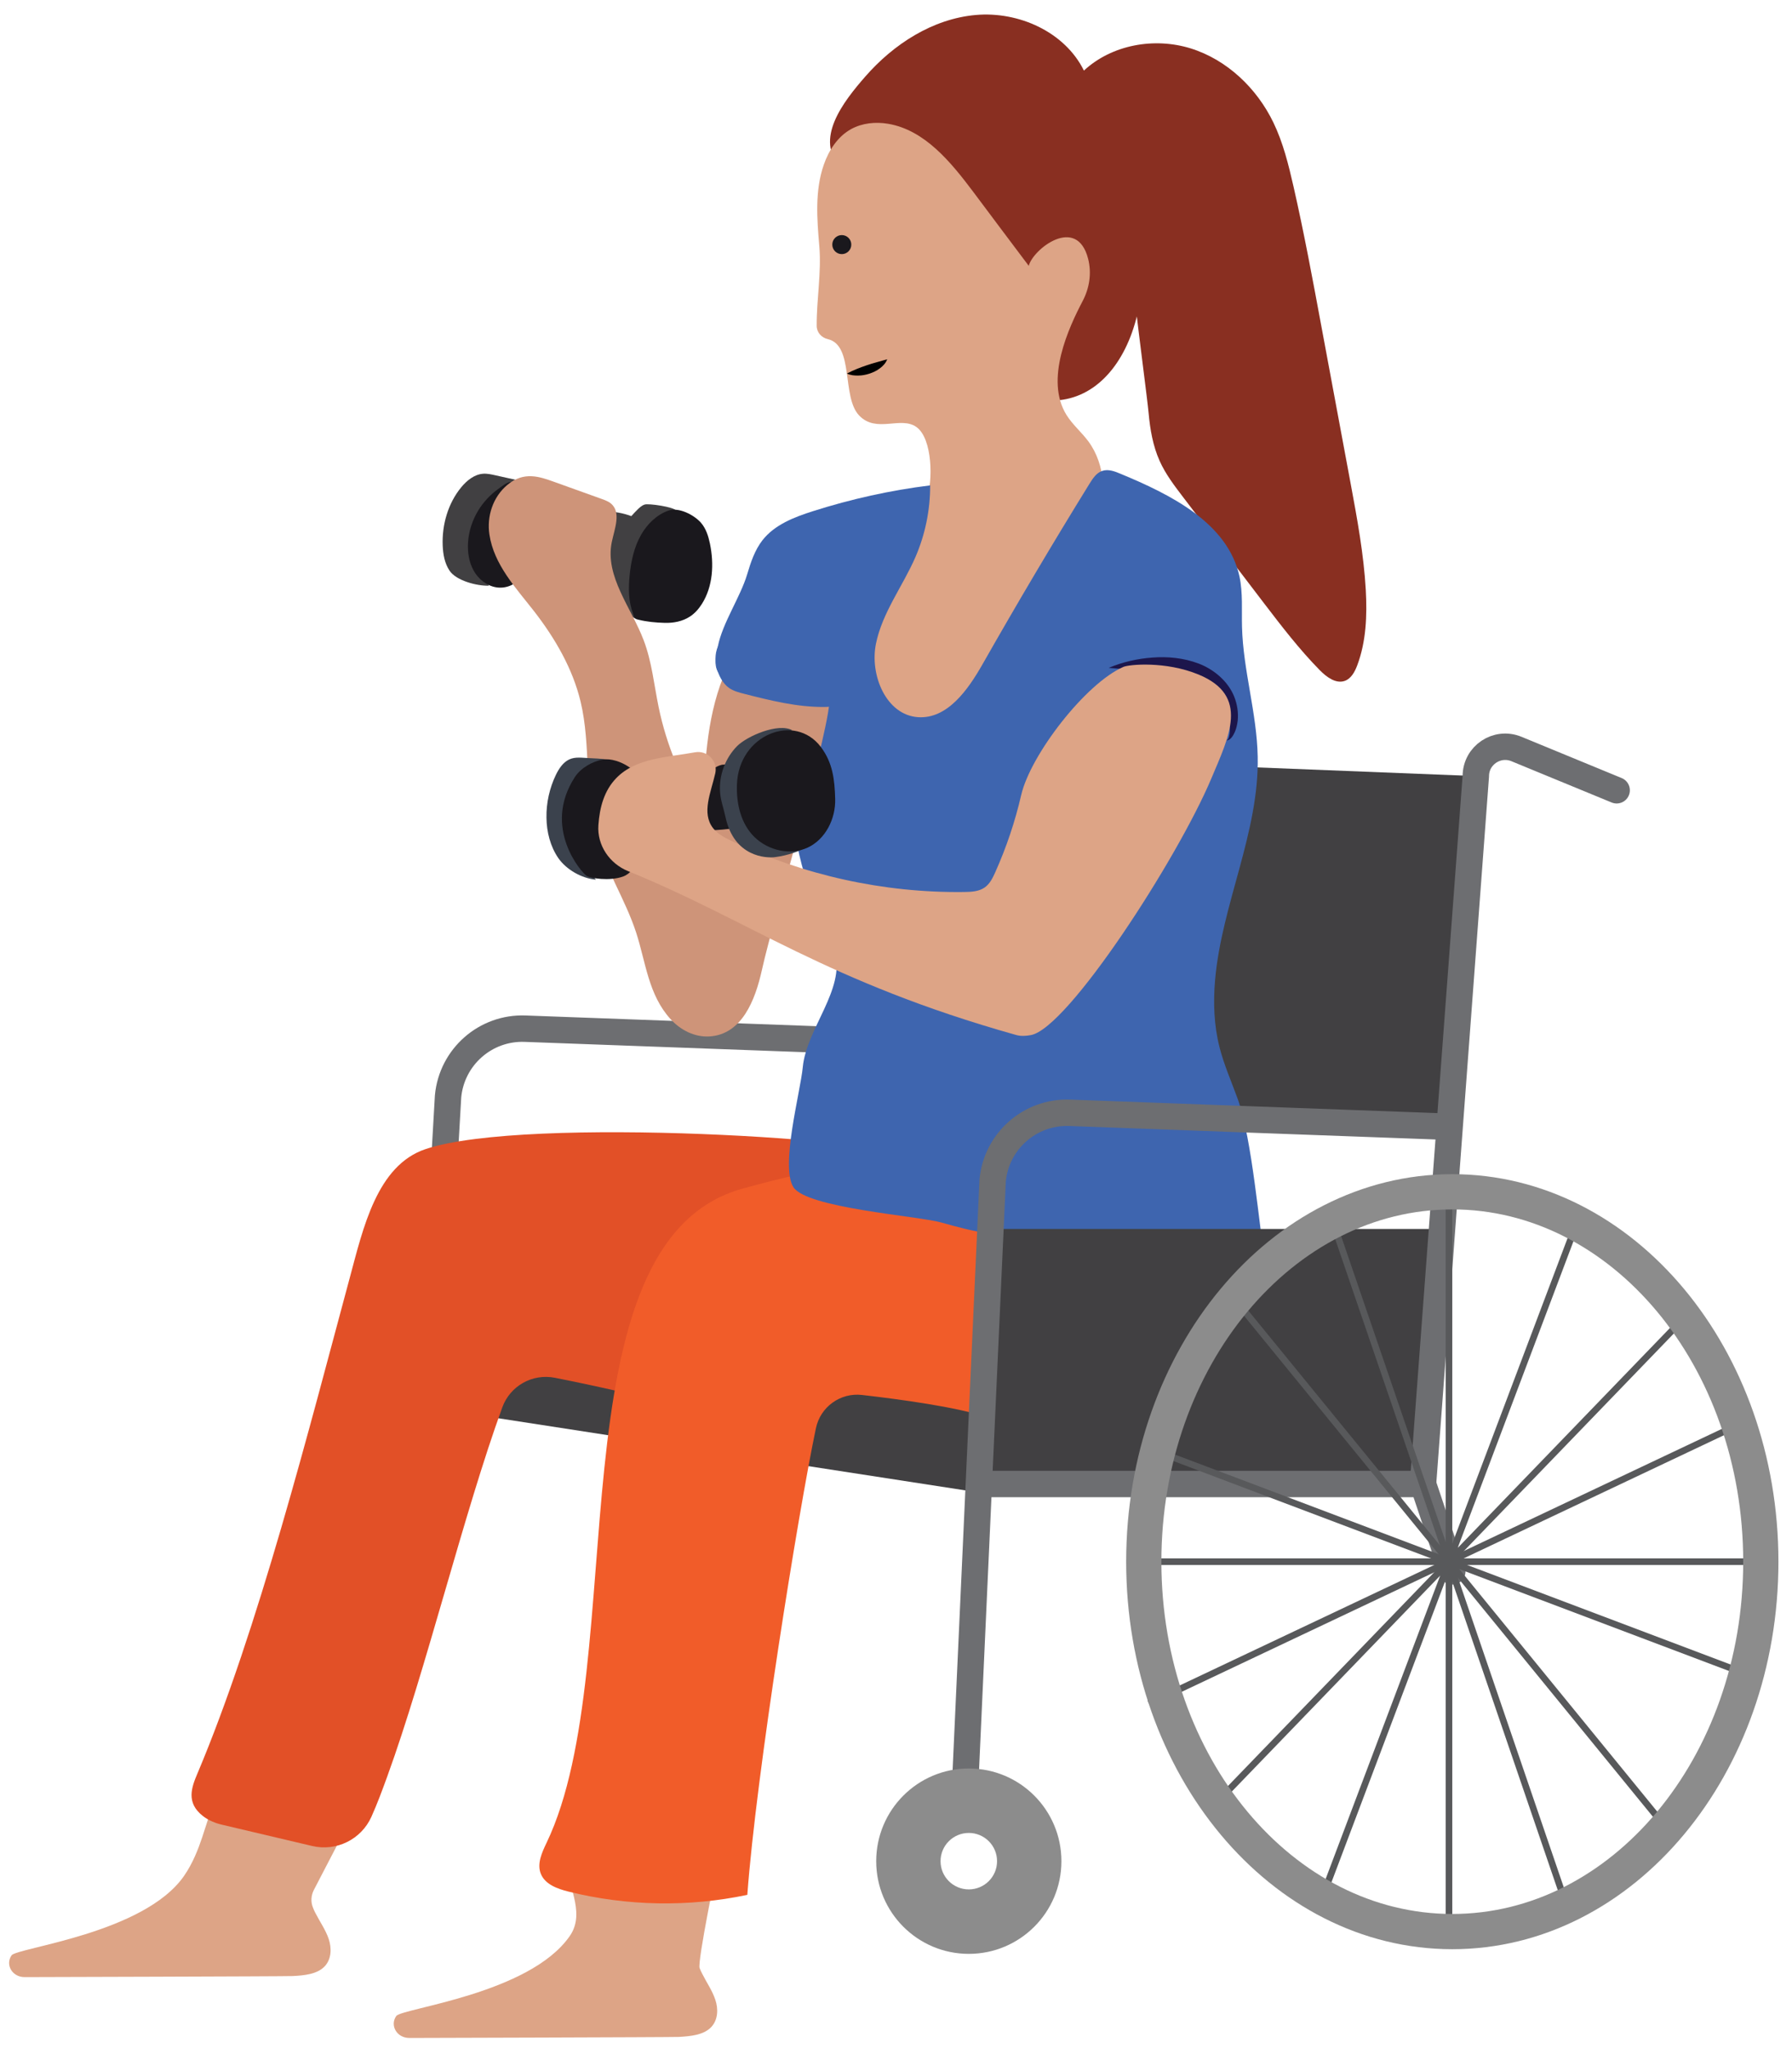 <svg width="112" height="128" viewBox="0 0 112 128" fill="none" xmlns="http://www.w3.org/2000/svg">
<g clip-path="url(#clip0)">
<path d="M88.938 92.701L90.769 98.158" stroke="#6D6E71" stroke-width="1.65" stroke-miterlimit="10" stroke-linecap="round"/>
<path d="M39.887 32.427C39.287 33.374 38.687 34.32 38.093 35.266C37.571 34.809 37.042 34.331 36.679 33.737C36.613 33.632 36.553 33.511 36.553 33.39C36.547 33.087 36.866 32.901 37.108 32.719C37.323 32.565 37.488 32.372 37.653 32.163C37.829 31.938 37.901 31.949 38.198 31.965C38.781 32.009 39.358 32.163 39.887 32.427Z" fill="#414042"/>
<path d="M20.544 121.121C20.736 121.688 20.72 122.364 20.302 122.821C19.829 123.327 19.02 123.399 18.294 123.437C17.793 123.459 1.537 123.503 1.537 123.503C0.766 123.503 0.315 122.733 0.722 122.144C1.047 121.666 9.002 120.791 11.505 117.177C12.589 115.609 12.842 113.738 13.315 112.897C13.315 112.897 14.492 114.277 17.683 114.277C20.929 114.277 22.442 112.621 22.442 112.621L19.62 118.051C19.438 118.403 19.411 118.811 19.565 119.174C19.609 119.284 19.658 119.405 19.724 119.52C19.994 120.048 20.351 120.549 20.544 121.121Z" fill="#DDA486"/>
<path d="M44.706 124.912C44.899 125.484 44.882 126.16 44.459 126.617C43.986 127.123 43.166 127.195 42.44 127.239C41.939 127.261 25.583 127.305 25.583 127.305C24.808 127.305 24.351 126.529 24.764 125.935C25.088 125.451 33.093 124.571 35.612 120.934C36.707 119.361 35.2 117.474 35.673 116.627C35.673 116.627 36.856 118.018 40.069 118.018C43.336 118.018 44.86 116.351 44.86 116.351C44.86 116.351 43.567 122.579 43.727 122.942C43.771 123.058 43.826 123.173 43.886 123.289C44.156 123.828 44.514 124.339 44.706 124.912Z" fill="#DDA486"/>
<path d="M71.728 47.666L92.238 48.48L90.197 70.371L68.697 68.847L71.728 47.666Z" fill="#414042"/>
<path d="M54.08 4.783C55.851 2.753 58.288 1.179 60.973 0.937C63.658 0.695 66.551 1.988 67.745 4.409C69.489 2.791 72.141 2.318 74.413 3.022C76.685 3.727 78.55 5.509 79.584 7.649C80.195 8.909 80.531 10.284 80.844 11.649C81.499 14.526 82.038 17.43 82.577 20.335C83.193 23.636 83.804 26.937 84.42 30.232C84.827 32.422 85.234 34.622 85.361 36.85C85.449 38.446 85.388 40.08 84.822 41.576C84.673 41.967 84.453 42.379 84.062 42.528C83.496 42.737 82.907 42.291 82.484 41.862C81.202 40.558 80.09 39.106 78.979 37.654C77.301 35.459 75.629 33.264 73.951 31.063C73.401 30.342 72.845 29.616 72.477 28.791C72.058 27.856 71.882 26.832 71.789 25.809C71.613 23.939 70.001 12.518 70.309 10.664C73.192 18.228 70.204 25.991 64.725 24.923C64.213 24.824 63.669 25.055 63.196 24.841C62.816 24.67 62.524 24.351 62.26 24.027C60.318 21.65 59.169 18.74 57.529 16.143C56.137 13.937 54.349 12.336 52.561 10.488C50.856 8.716 52.704 6.356 54.08 4.783Z" fill="#892F21"/>
<path d="M57.931 31.074C57.524 32.108 56.154 33.313 55.51 34.221C53.838 36.57 52.545 39.326 52.6 42.209C52.628 43.705 53.068 45.262 54.146 46.291C55.56 47.639 57.832 47.787 59.626 47.028C61.419 46.263 62.789 44.734 63.801 43.062C64.813 41.389 65.517 39.563 66.387 37.813C67.201 36.174 68.164 34.595 68.659 32.834C69.154 31.074 69.11 29.049 68.026 27.575C67.603 27.003 67.041 26.535 66.662 25.93C65.27 23.713 66.81 20.44 67.668 18.8C68.092 17.997 68.235 17.062 68.01 16.176C67.311 13.415 64.566 15.555 64.296 16.605C63.141 15.07 61.986 13.536 60.836 11.995C59.433 10.13 57.804 8.122 55.505 7.732C54.724 7.6 53.888 7.682 53.189 8.067C52.358 8.529 51.802 9.382 51.489 10.284C50.922 11.907 51.06 13.679 51.208 15.389C51.346 17.04 51.032 18.707 51.043 20.363C51.049 20.77 51.346 21.095 51.736 21.183C53.398 21.573 52.584 24.797 53.7 25.958C54.784 27.085 56.292 25.969 57.282 26.678C58.3 27.416 58.305 30.111 57.931 31.074Z" fill="#DDA486"/>
<path d="M43.793 71.515H28.065L26.926 87.942L60.963 93.196L62.569 87.942L63.906 71.515H43.793Z" fill="#414042"/>
<path d="M26.926 87.221L28.004 68.484C28.235 66.019 30.348 64.165 32.818 64.258L56.16 65.117" stroke="#6D6E71" stroke-width="1.65" stroke-miterlimit="10" stroke-linecap="round"/>
<path d="M26.601 71.779C23.554 72.797 22.695 76.725 21.859 79.822C19.317 89.24 16.138 101.789 12.342 110.778C11.979 111.631 11.604 112.605 12.683 113.441C13.035 113.716 13.459 113.887 13.888 113.986L19.51 115.312C21.023 115.669 22.574 114.905 23.212 113.491C23.581 112.671 23.895 111.818 24.203 110.971C26.601 104.386 28.994 94.5 31.393 87.915C31.883 86.567 33.28 85.786 34.688 86.066C37.951 86.71 41.186 87.475 44.393 88.355C45.174 88.569 52.75 81.654 52.821 80.988C53.014 79.195 58.4 73.88 57.156 72.362C56.199 71.185 32.911 69.672 26.601 71.779Z" fill="#E25027"/>
<path d="M46.444 74.238C34.286 77.55 39.578 103.814 34.16 115.114C33.868 115.724 33.549 116.423 33.802 117.05C34.066 117.71 34.842 117.991 35.529 118.161C39.177 119.069 43.028 119.141 46.708 118.365C47.253 110.905 49.883 94.516 50.994 89.218C51.274 87.882 52.523 86.979 53.882 87.139C56.275 87.414 59.846 87.898 61.617 88.514C61.711 85.257 61.617 79.244 61.336 75.999C61.105 73.275 58.52 73.611 56.314 73.094C53.69 72.489 51.076 72.978 46.444 74.238Z" fill="#F15C29"/>
<path d="M50.174 66.657C50.405 64.264 52.831 61.805 52.182 59.494C51.764 58.009 50.999 56.645 50.477 55.192C49.316 51.963 49.382 48.442 49.41 45.015C49.415 44.239 49.564 43.722 48.898 43.32C48.133 42.858 45.938 42.831 45.201 42.313C44.541 41.851 44.711 41.175 44.865 40.383C45.157 38.908 46.274 37.302 46.703 35.86C46.923 35.118 47.176 34.364 47.649 33.753C48.408 32.779 49.63 32.306 50.807 31.932C53.194 31.173 55.648 30.628 58.135 30.32C58.14 31.85 57.827 33.379 57.222 34.782C56.429 36.614 55.142 38.259 54.746 40.217C54.35 42.176 55.39 44.668 57.381 44.8C59.213 44.921 60.5 43.089 61.408 41.494C63.57 37.692 65.798 33.929 68.098 30.21C68.301 29.886 68.527 29.534 68.896 29.413C69.27 29.292 69.671 29.44 70.029 29.594C73.181 30.898 76.746 32.675 77.467 36.014C77.687 37.043 77.599 38.116 77.626 39.167C77.698 41.89 78.556 44.547 78.606 47.27C78.699 52.013 76.356 56.485 75.943 61.216C75.822 62.619 75.871 64.044 76.218 65.408C76.499 66.525 76.972 67.576 77.362 68.66C78.259 71.168 78.688 76.565 79.117 79.195C74.623 79.409 70.122 76.873 65.628 77.088C64.351 77.148 63.064 77.209 61.799 77.044C60.786 76.912 59.802 76.637 58.817 76.362C57.326 75.949 50.416 75.465 49.586 74.156C48.76 72.835 50.026 68.22 50.174 66.657Z" fill="#3E65AF"/>
<path d="M76.653 46.247C76.763 46.203 76.801 46.093 76.823 45.988C76.851 45.884 76.862 45.779 76.867 45.669C76.873 45.455 76.856 45.24 76.812 45.031C76.741 44.613 76.57 44.233 76.367 43.898C75.938 43.227 75.272 42.776 74.513 42.478C73.743 42.192 72.895 42.027 72.015 41.934C71.135 41.84 70.227 41.807 69.292 41.719C70.161 41.356 71.08 41.142 72.032 41.075C72.978 41.004 73.968 41.092 74.914 41.45C75.85 41.807 76.741 42.533 77.137 43.513C77.329 43.997 77.407 44.519 77.357 45.015C77.324 45.262 77.275 45.51 77.17 45.741C77.115 45.856 77.06 45.966 76.978 46.065C76.9 46.159 76.779 46.263 76.653 46.247Z" fill="#1C164C"/>
<path d="M40.283 31.52C40.107 31.58 39.964 31.712 39.832 31.844C38.841 32.823 38.088 34.105 38 35.492C37.917 36.878 38.44 38.039 39.7 38.633C39.342 37.357 39.727 36.278 40.266 35.068C40.629 34.254 41.13 33.511 41.697 32.823C41.895 32.581 42.428 32.196 42.263 31.899C42.131 31.668 40.525 31.431 40.283 31.52Z" fill="#414042"/>
<path d="M43.804 32.647C44.123 33.011 44.272 33.484 44.371 33.957C44.635 35.233 44.563 36.63 43.865 37.731C43.667 38.039 43.425 38.319 43.116 38.517C42.654 38.82 42.082 38.925 41.532 38.908C40.982 38.892 40.432 38.842 39.898 38.71C39.827 38.693 39.755 38.677 39.7 38.633C39.629 38.578 39.596 38.418 39.568 38.336C39.276 37.577 39.271 36.74 39.353 35.932C39.441 35.051 39.634 34.16 40.074 33.396C40.454 32.735 41.048 32.147 41.78 31.894C42.423 31.668 43.375 32.163 43.804 32.647Z" fill="#1A181D"/>
<path d="M32.262 29.979C31.827 29.88 31.387 29.787 30.953 29.688C30.7 29.633 30.441 29.572 30.182 29.594C29.638 29.638 29.176 30.018 28.829 30.436C28.004 31.437 27.619 32.768 27.668 34.067C27.69 34.622 27.789 35.194 28.103 35.657C28.521 36.273 29.803 36.608 30.546 36.586C30.402 35.266 29.517 33.929 29.929 32.669C30.287 31.58 31.189 30.771 32.08 30.056C32.119 30.023 32.163 29.996 32.212 29.996C32.262 30.007 32.3 29.952 32.262 29.979Z" fill="#414042"/>
<path d="M29.252 33.885C29.214 34.485 29.307 35.107 29.599 35.635C29.89 36.163 30.402 36.581 30.996 36.685C31.59 36.79 32.251 36.537 32.559 36.02C32.713 35.761 32.773 35.453 32.817 35.156C33.032 33.687 32.878 32.174 32.388 30.771C32.295 30.513 32.245 30.128 31.926 30.111C31.695 30.1 31.304 30.425 31.128 30.552C30.633 30.909 30.21 31.366 29.89 31.888C29.527 32.488 29.296 33.176 29.252 33.885Z" fill="#1A181D"/>
<path d="M47.616 60.606C47.204 62.459 46.373 64.633 44.326 64.743C43.413 64.792 42.544 64.352 41.922 63.675C40.519 62.146 40.365 60.116 39.76 58.257C39.078 56.166 37.824 54.29 37.252 52.172C36.514 49.465 36.938 46.56 36.289 43.837C35.794 41.769 34.699 39.887 33.401 38.209C32.245 36.724 30.875 35.283 30.589 33.396C30.413 32.24 30.815 31.035 31.712 30.287C32.746 29.429 33.714 29.77 34.633 30.1C35.623 30.458 36.619 30.815 37.609 31.168C37.818 31.245 38.033 31.322 38.198 31.465C38.836 32.02 38.407 33.038 38.236 33.863C37.796 36.014 39.458 37.951 40.233 40.003C40.739 41.334 40.877 42.77 41.163 44.162C41.653 46.544 42.604 48.827 43.941 50.857C44.024 47.963 44.134 44.971 45.196 42.308C45.421 41.741 46.043 41.455 46.637 41.582C48.304 41.939 51.726 41.67 51.852 43.463C51.99 45.301 48.397 57.074 47.616 60.606Z" fill="#CE9479"/>
<path d="M36.828 47.358C36.399 47.342 35.948 47.259 35.563 47.446C35.183 47.633 34.935 48.013 34.748 48.392C34.347 49.223 34.138 50.153 34.154 51.077C34.165 51.963 34.391 52.865 34.891 53.597C35.398 54.328 36.355 54.868 37.24 54.95C36.767 54.383 36.487 53.613 36.399 52.876C36.283 51.902 36.201 50.901 36.426 49.944C36.586 49.278 36.905 48.684 37.378 48.189C38.055 47.474 38.533 47.43 36.828 47.358Z" fill="#3B424D"/>
<path d="M37.685 47.446C37.031 47.551 36.294 47.98 35.936 48.53C33.862 51.704 36.354 54.516 36.668 54.714C36.904 54.862 38.093 55.055 38.929 54.758C39.87 54.422 40.167 53.014 40.04 52.023C39.913 50.995 40.189 49.927 40.183 49.19C40.178 48.233 38.665 47.298 37.685 47.446Z" fill="#1A181D"/>
<path d="M43.699 51.941C43.76 51.149 43.628 50.34 43.754 49.553C43.881 48.767 44.349 47.952 45.124 47.771C45.157 47.765 46.412 47.666 46.445 47.666C47.666 47.655 45.773 47.892 45.779 47.93C45.845 48.552 45.229 49.13 45.207 49.757C45.196 50.131 46.549 51.237 46.445 51.479C46.269 51.88 44.134 51.836 43.699 51.941Z" fill="#1A181D"/>
<path d="M75.711 48.623C73.61 53.613 66.738 64.258 64.422 64.66C64.114 64.715 63.795 64.737 63.498 64.649C51.67 61.326 46.807 57.481 39.253 54.416C38.093 53.943 37.311 52.799 37.399 51.545C37.476 50.439 37.757 49.394 38.511 48.612C39.737 47.342 41.646 47.32 43.429 46.995C44.205 46.852 44.876 47.534 44.705 48.304C44.425 49.531 43.836 50.78 44.562 51.726C44.843 52.089 45.266 52.309 45.679 52.508C50.207 54.675 55.24 55.786 60.263 55.72C60.703 55.715 61.176 55.693 61.539 55.44C61.864 55.214 62.046 54.84 62.205 54.483C62.898 52.937 63.443 51.319 63.823 49.669C64.406 47.149 67.839 42.699 70.21 41.659C70.562 41.505 72.845 41.285 74.913 42.137C78.132 43.469 76.806 46.016 75.711 48.623Z" fill="#DDA486"/>
<path d="M47.705 46.373C47.242 46.956 46.868 47.628 46.747 48.365C46.566 49.449 46.962 50.598 47.71 51.407C48.458 52.216 49.526 52.694 50.626 52.816C49.955 53.195 49.206 53.443 48.442 53.542C47.892 53.613 45.878 53.542 45.344 51.038C45.234 50.516 45.036 50.004 45.003 49.471C44.932 48.425 45.328 47.358 46.065 46.61C46.687 45.983 48.64 45.13 49.526 45.62C48.959 45.785 48.106 45.873 47.705 46.373Z" fill="#3B424D"/>
<path d="M51.307 46.665C52.044 47.65 52.166 48.684 52.199 49.916C52.231 51.149 51.593 52.431 50.477 52.948C49.393 53.448 48.023 53.129 47.165 52.298C46.306 51.468 46.015 50.208 46.059 49.009C46.163 45.873 49.684 44.508 51.307 46.665Z" fill="#1A181D"/>
<path d="M74.199 76.769H61.854L60.963 93.196H88.938L89.983 76.769H74.199Z" fill="#414042"/>
<path d="M45.582 42.985C45.862 43.172 46.192 43.26 46.517 43.342C48.156 43.76 49.812 44.173 51.501 44.162C51.776 44.162 52.062 44.145 52.299 44.008C52.821 43.705 52.893 42.974 52.772 42.385C52.398 40.581 50.703 39.134 48.86 39.046C47.859 39.002 45.868 39.332 45.103 40.074C44.366 40.784 44.784 42.446 45.582 42.985Z" fill="#3E65AF"/>
<path d="M90.197 70.371L66.854 69.512C64.384 69.424 62.272 71.278 62.041 73.737L60.308 111.802" stroke="#6D6E71" stroke-width="1.65" stroke-miterlimit="10" stroke-linecap="round"/>
<path d="M101.041 49.366L94.775 46.786C93.564 46.291 92.238 47.177 92.238 48.486L88.938 92.701" stroke="#6D6E71" stroke-width="1.65" stroke-miterlimit="10" stroke-linecap="round"/>
<path d="M88.938 92.701H61.932" stroke="#6D6E71" stroke-width="1.65" stroke-miterlimit="10" stroke-linecap="round"/>
<path d="M90.561 74.447V120.653" stroke="#58595B" stroke-width="0.413" stroke-miterlimit="10"/>
<path d="M104.969 82.633L76.158 112.473" stroke="#58595B" stroke-width="0.413" stroke-miterlimit="10"/>
<path d="M109.43 97.553H71.696" stroke="#58595B" stroke-width="0.413" stroke-miterlimit="10"/>
<path d="M103.901 113.887L77.219 81.214" stroke="#58595B" stroke-width="0.413" stroke-miterlimit="10"/>
<path d="M98.725 75.938L82.397 119.163" stroke="#58595B" stroke-width="0.413" stroke-miterlimit="10"/>
<path d="M109.309 88.685L71.811 106.421" stroke="#58595B" stroke-width="0.413" stroke-miterlimit="10"/>
<path d="M108.209 104.215L72.912 90.885" stroke="#58595B" stroke-width="0.413" stroke-miterlimit="10"/>
<path d="M97.805 118.733L83.314 76.367" stroke="#58595B" stroke-width="0.413" stroke-miterlimit="10"/>
<path d="M90.769 120.659C101.418 120.659 110.051 110.314 110.051 97.553C110.051 84.792 101.418 74.447 90.769 74.447C80.119 74.447 71.486 84.792 71.486 97.553C71.486 110.314 80.119 120.659 90.769 120.659Z" stroke="#8C8C8C" stroke-width="2.201" stroke-miterlimit="10"/>
<path d="M60.55 110.47C57.354 110.47 54.763 113.062 54.763 116.263C54.763 119.46 57.354 122.051 60.55 122.051C63.746 122.051 66.338 119.46 66.338 116.263C66.338 113.062 63.746 110.47 60.55 110.47ZM60.55 118.024C59.576 118.024 58.784 117.237 58.784 116.263C58.784 115.284 59.576 114.497 60.55 114.497C61.524 114.497 62.316 115.284 62.316 116.263C62.316 117.237 61.524 118.024 60.55 118.024Z" fill="#8C8C8C"/>
<path d="M52.612 15.874C52.94 15.874 53.206 15.608 53.206 15.28C53.206 14.951 52.94 14.685 52.612 14.685C52.284 14.685 52.018 14.951 52.018 15.28C52.018 15.608 52.284 15.874 52.612 15.874Z" fill="#1A181D"/>
<path d="M52.931 23.334C53.371 23.103 53.761 22.959 54.174 22.817C54.377 22.75 54.581 22.684 54.79 22.629L55.45 22.442C55.362 22.684 55.181 22.872 54.983 23.015C54.79 23.163 54.57 23.262 54.344 23.339C54.119 23.411 53.882 23.46 53.646 23.46C53.409 23.466 53.162 23.444 52.931 23.334Z" fill="black"/>
</g>
<defs>
<clipPath id="clip0">
<rect width="110.584" height="126.4" fill="white" transform="translate(0.568 0.904)"/>
</clipPath>
</defs>
</svg>

